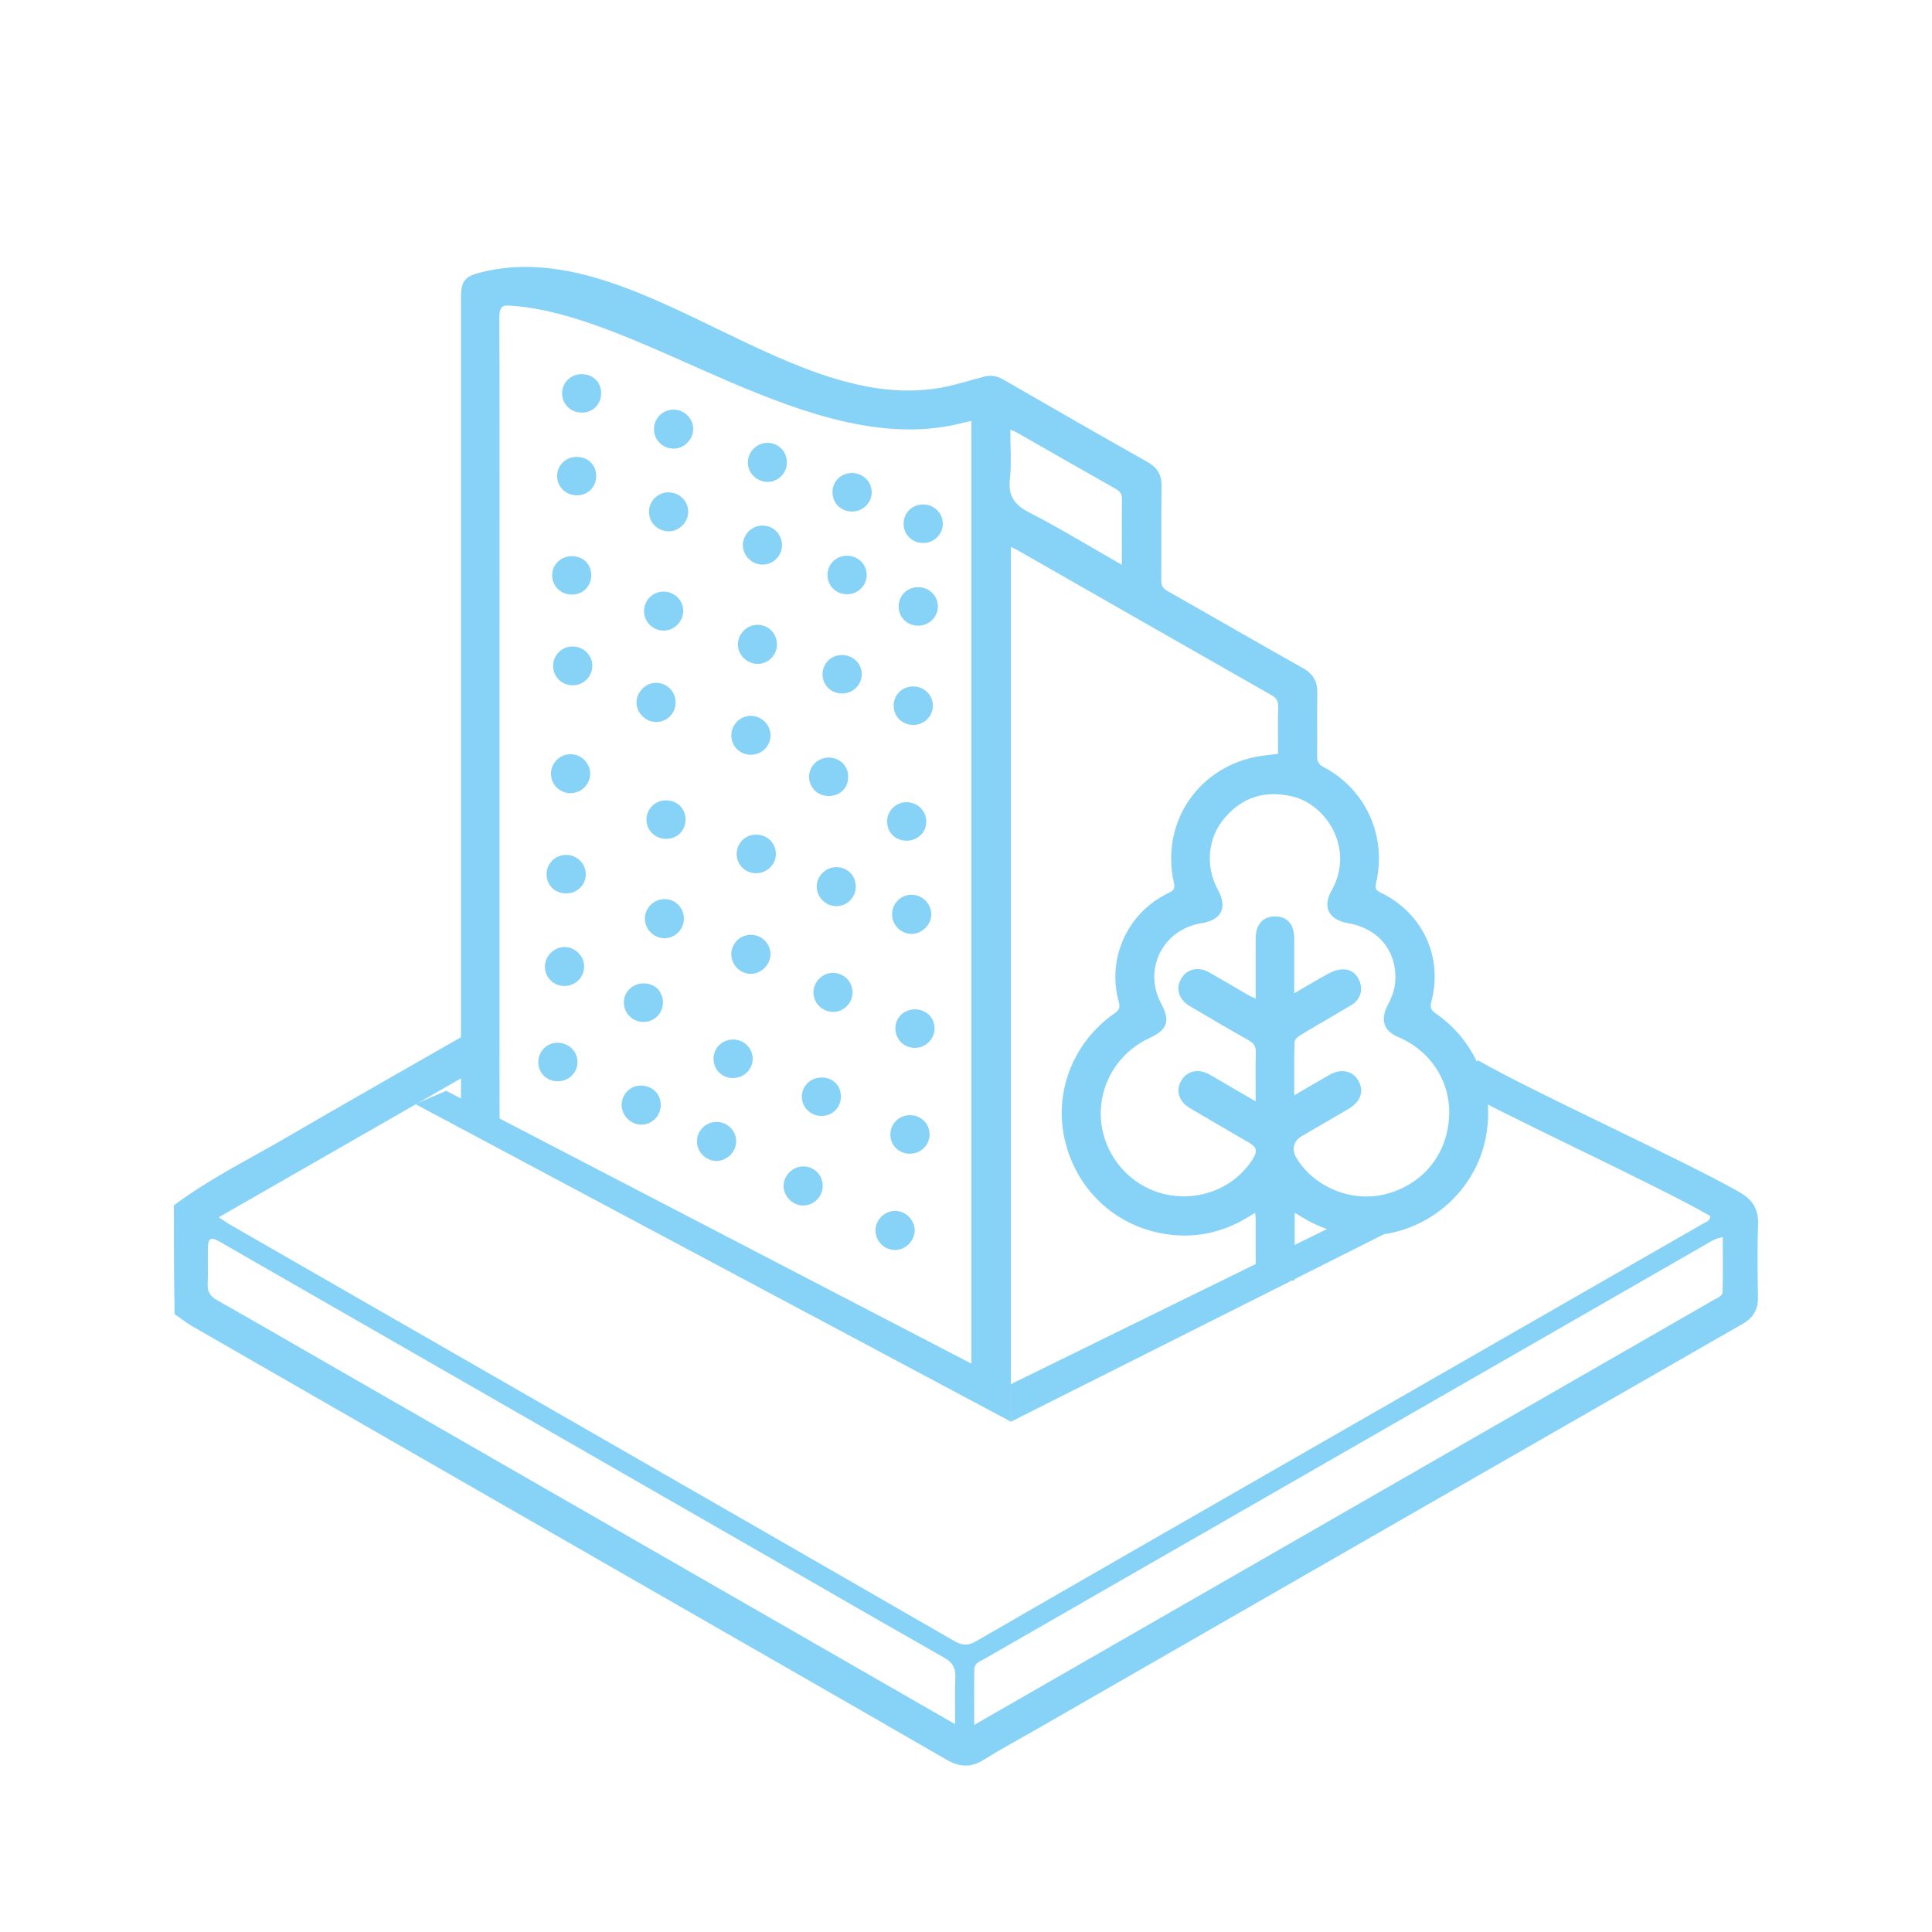 <?xml version="1.0" encoding="UTF-8"?>
<svg id="Layer_1" xmlns="http://www.w3.org/2000/svg" viewBox="0 0 1080 1080">
  <defs>
    <style>
      .cls-1 {
        fill: #87d2f7;
      }
    </style>
  </defs>
  <path class="cls-1" d="M972.46,666.47c-31.88-18.15-114.46-55.51-146.29-73.75l-1.73,1.73-16.44,10.38c32.45,18.63,115.68,56.34,148.07,74.93-.16,2.87-2.31,3.27-3.77,4.11-76,43.66-152.04,87.26-228.06,130.89-59.52,34.16-119.06,68.31-178.48,102.65-4.53,2.62-7.78,2.56-12.3-.05-83.26-48.04-166.63-95.88-249.98-143.77-51.44-29.56-102.89-59.11-154.32-88.68-1.76-1.01-3.43-2.19-6.91-4.43,37.09-21.33,119.24-68.33,155.54-89.21l-1.82-1.06-13.69-13.01c-18.31,10.45-82.46,47.09-100.64,57.77-21.53,12.64-44.05,23.59-64.43,38.81,0,20.63,0,40.68.4,60.86,3.42,2.27,6.29,4.68,9.49,6.52,82.79,47.63,165.61,95.2,248.44,142.77,57.91,33.26,115.86,66.43,173.7,99.81,7.22,4.17,13.59,4.45,20.73-.04,9.28-5.82,18.95-11,28.45-16.45,70.26-40.36,140.52-80.74,210.79-121.09,61.66-35.41,123.33-70.81,185.03-106.16,5.75-3.29,8.59-7.89,8.48-14.72-.22-13.55-.43-27.12.05-40.65.31-8.59-3-13.97-10.31-18.14ZM534.03,937.64c-.37,8.08-.1,16.18-.1,26.19-117.85-67.72-234.39-134.69-350.92-201.66-21.04-12.1-41.26-23.81-61.58-35.32-3.65-2.06-5.52-4.48-5.34-8.86.28-6.66-.02-13.34.11-20.01.12-5.91,1.58-6.75,6.72-3.81,31.03,17.78,62.03,35.62,93.04,53.44,71.52,41.09,143.05,82.17,214.57,123.25,32.44,18.64,64.83,37.37,97.37,55.84,4.58,2.6,6.37,5.71,6.13,10.93ZM962.97,722c-.05,2.59-2.77,3.4-4.72,4.52-54.31,31.21-108.62,62.42-162.93,93.63-83.74,48.09-166.66,95.76-250.73,144.09,0-11.24-.09-21.15.05-31.05.05-3.58,3.32-4.51,5.75-5.91,36.01-20.72,72.04-41.4,108.06-62.1,98.21-56.43,196.42-112.88,294.64-169.29,2.83-1.62,5.51-3.64,9.96-4.32,0,10.31.12,20.37-.08,30.44Z"/>
  <g>
    <path class="cls-1" d="M279.27,629.62c.14-15.49.41-30.97.4-46.46,0-18.47-.35,64.93-.42,46.46-.08-21.08-.02-42.16-.02-63.24v-195.82c0-20.35.09-173.15-.08-193.5-.03-3.63.8-6.46,4.63-6.27,75.39,3.7,169.88,87.84,254.81,65.5,1.38-.36,2.79-.61,4.42-.96v547.06h22.08v-476.63c1.59.78,2.86,1.31,4.03,1.98,47.19,26.96,94.36,53.95,141.6,80.83,2.74,1.56,3.88,3.18,3.79,6.4-.25,8.71-.08,17.42-.08,26.43-4.5.6-8.81.89-13,1.78-32.7,6.93-52.55,37.62-45.23,70.17.76,3.37-.12,4.48-2.92,5.81-22.92,10.88-34.67,36.46-27.88,60.88.85,3.06.36,4.51-2.25,6.32-23.13,16.05-34.09,43.94-27.97,70.62,6.38,27.83,27.99,48.35,56.17,52.83,16.38,2.61,31.78-.64,46.01-9.24,1.23-.75,2.46-1.49,4.26-2.58.16,1.4.3,2.09.31,2.79.01,16.9-.03,18.13.05,35.03h21.76v-37.88c1.6.96,2.81,1.68,4.01,2.42,14.17,8.72,29.55,11.95,45.96,9.56,27.28-3.96,49.98-24.79,56.23-51.23,6.61-27.93-3.88-55.83-27.26-72.08-2.65-1.84-3.44-3.31-2.55-6.65,6.64-25.03-4.85-49.64-28.4-61.01-2.68-1.29-3.15-2.52-2.5-5.3,6.12-26.23-5.67-52.33-29.37-64.85-2.78-1.47-3.61-3.12-3.58-6.07.13-11.79-.08-23.58.11-35.36.1-6.32-2.26-10.59-7.91-13.77-25.34-14.25-50.49-28.83-75.79-43.15-2.65-1.5-3.58-3.14-3.55-6.13.14-17.61-.05-35.22.17-52.82.08-6.28-2.49-10.18-7.91-13.24-26.96-15.21-53.81-30.62-80.61-46.11-3.53-2.04-6.95-2.58-10.74-1.57-5.46,1.47-10.9,3.03-16.37,4.47-88.59,23.31-177.18-85.84-265.78-62.55-7.97,2.1-10.2,4.95-10.2,13.22,0,144.44,0,319.47,0,463.91h21.59ZM744.31,497.96c-5.19,9.12-1.48,16.24,9.26,18.1,17.61,3.06,28.17,16.52,26.23,34.12-.45,4.04-2.18,8.13-4.09,11.79-4.15,7.93-2.33,14.26,5.81,17.7,18.73,7.92,29.68,25.66,28.53,44.87-1.28,21.34-15.01,37.57-35.02,42.86-19.04,5.04-40.26-3.46-50.34-20.17-2.75-4.56-1.61-9.41,2.85-12.02,8.78-5.13,17.59-10.22,26.36-15.38,6.77-3.98,8.75-9.78,5.45-15.67-3.18-5.69-9.65-7.03-16.29-3.25-6.3,3.59-12.53,7.28-19.57,11.39,0-10.46-.11-20.05.13-29.63.03-1.29,1.55-2.98,2.82-3.74,9.59-5.77,19.32-11.3,28.93-17.04,4.36-2.6,6.26-7.12,5.24-11.48-1.12-4.8-4.44-8.33-9.23-8.54-2.71-.12-5.74.8-8.19,2.09-6.5,3.42-12.76,7.29-19.71,11.32,0-10.82,0-20.82,0-30.82,0-7.66-3.87-12.1-10.56-12.18-6.85-.08-10.95,4.44-10.98,12.27-.05,11.03-.01,22.06-.01,33.67-1.51-.67-2.54-1.03-3.47-1.56-7.55-4.37-15.02-8.86-22.62-13.15-6.01-3.39-12.43-1.82-15.54,3.58-3.17,5.5-1.39,11.67,4.66,15.25,11,6.52,22.05,12.98,33.17,19.28,2.71,1.54,3.95,3.25,3.87,6.5-.22,8.83-.08,17.67-.08,27.54-4.58-2.66-8.4-4.88-12.22-7.1-4.52-2.63-9.01-5.32-13.57-7.88-6.28-3.54-12.75-2.05-15.9,3.54-3.09,5.5-1.22,11.59,4.86,15.19,11.01,6.51,22.09,12.9,33.13,19.36,4.47,2.61,4.89,4.88,1.84,9.55-16.33,25-52.74,27.54-72.77,5.08-21.04-23.58-13.39-59.83,15.45-73.22,9.98-4.63,11.56-9.48,6.3-19.29-10.16-18.96,1.01-41.29,22.37-44.76,11.56-1.88,14.9-8.62,9.35-18.87-7.04-12.99-5.8-28.78,3.82-40.02,9.91-11.58,22.33-15.56,37.56-12.09,19.65,4.47,35.31,29.68,22.15,52.81ZM564.55,267.71c.96-8.89.21-17.97.21-27.52,1.46.61,2.51.93,3.44,1.46,18.54,10.58,37.04,21.24,55.64,31.73,2.49,1.41,3.39,2.96,3.35,5.8-.16,11.87-.07,23.75-.07,36.56-17.85-10.19-34.47-20.36-51.76-29.24-8.41-4.32-11.82-9.33-10.8-18.79Z"/>
    <g>
      <path class="cls-1" d="M498.67,511.28c.1,6.08,5.27,11.01,11.31,10.76,5.79-.23,10.72-5.43,10.59-11.15-.14-6.05-5.35-10.94-11.39-10.71-5.96.23-10.6,5.13-10.5,11.09Z"/>
      <path class="cls-1" d="M459.9,662.87c-.02-6.01-4.72-10.78-10.68-10.84-6.05-.06-11.21,4.99-11.19,10.95.02,5.78,5.05,10.85,10.82,10.89,6.11.05,11.06-4.88,11.04-11Z"/>
      <path class="cls-1" d="M408.81,533.32c-.05,6.08,4.99,11.13,11.03,11.06,5.75-.07,10.8-5.12,10.87-10.88.08-6.04-4.98-11.02-11.1-10.94-5.98.08-10.76,4.84-10.81,10.76Z"/>
      <path class="cls-1" d="M371.43,502.62c-5.89,0-10.81,4.82-10.94,10.71-.14,5.98,4.96,11.15,10.98,11.13,5.89-.02,10.76-4.85,10.83-10.76.08-6.22-4.7-11.1-10.87-11.09Z"/>
      <path class="cls-1" d="M423.35,371.12c5.85.11,10.85-4.7,10.99-10.57.15-6.22-4.59-11.18-10.74-11.27-5.84-.08-10.86,4.71-11.1,10.59-.24,5.95,4.76,11.13,10.85,11.25Z"/>
      <path class="cls-1" d="M377.67,392.72c.05-6.13-4.89-11.07-11.01-11.02-5.73.04-10.78,5.13-10.84,10.91-.06,5.77,4.91,10.85,10.72,10.99,6.16.14,11.09-4.67,11.13-10.87Z"/>
      <path class="cls-1" d="M467.48,484.75c-5.89.02-10.85,4.88-10.93,10.71-.08,6.02,5.01,11.13,11.04,11.09,5.92-.04,10.73-4.85,10.8-10.8.07-6.25-4.67-11.03-10.91-11.01Z"/>
      <path class="cls-1" d="M465.58,565.66c5.92.05,10.83-4.7,10.97-10.59.14-6.17-4.62-11.14-10.77-11.24-5.98-.09-11.11,5.03-11.07,11.06.03,5.81,4.99,10.72,10.88,10.77Z"/>
      <path class="cls-1" d="M308,432.51c-.01,5.96,4.72,10.75,10.7,10.84,6.2.09,11.16-4.71,11.21-10.83.05-5.97-5.16-11.05-11.2-10.92-5.91.12-10.7,5.01-10.72,10.91Z"/>
      <path class="cls-1" d="M304.62,540.46c.05,5.92,4.86,10.68,10.82,10.71,6.16.03,11.13-4.89,11.09-10.95-.04-5.81-4.99-10.74-10.87-10.81-5.97-.07-11.09,5.07-11.05,11.06Z"/>
      <path class="cls-1" d="M408.81,411.24c.07,5.95,4.86,10.67,10.86,10.68,6.16,0,11.13-4.94,11.06-11-.07-5.83-5.03-10.7-10.94-10.76-6.05-.07-11.04,4.97-10.97,11.09Z"/>
      <path class="cls-1" d="M489.41,687.77c-.04,5.92,4.7,10.82,10.61,10.98,5.98.16,11.24-4.89,11.3-10.85.06-5.78-4.86-10.85-10.69-11-6.01-.15-11.18,4.86-11.22,10.87Z"/>
      <path class="cls-1" d="M370.92,330.71c-5.9-.03-10.79,4.76-10.89,10.68-.1,6.13,4.71,11.02,10.95,11.12,5.7.09,10.86-4.96,10.97-10.75.11-6.06-4.83-11.02-11.02-11.05Z"/>
      <path class="cls-1" d="M358,606.85c-5.82.02-10.63,5.09-10.5,11.06.13,5.84,5.17,10.79,10.99,10.77,6.12-.02,10.97-5.02,10.87-11.21-.1-6.19-4.86-10.65-11.35-10.63Z"/>
      <path class="cls-1" d="M400.64,627.16c-6.11-.05-11.09,4.91-11.03,10.99.06,5.89,4.93,10.76,10.82,10.83,5.94.06,11.16-5.16,11.09-11.09-.07-5.91-4.9-10.68-10.88-10.73Z"/>
      <path class="cls-1" d="M316.61,499.41c6.26-.07,11.06-4.97,10.83-11.07-.21-5.89-5.14-10.51-11.14-10.45-5.95.05-10.74,4.85-10.76,10.77-.02,6.23,4.71,10.83,11.06,10.75Z"/>
      <path class="cls-1" d="M311.72,604.44c6.24.02,11.17-4.8,11.1-10.86-.06-6.04-5.07-10.75-11.35-10.68-5.91.06-10.6,4.91-10.56,10.94.03,6.03,4.68,10.58,10.81,10.6Z"/>
      <path class="cls-1" d="M309.21,372.07c-.09,6.15,4.72,10.98,10.97,11.01,5.92.03,10.76-4.7,10.94-10.68.18-5.93-4.92-11.02-11.04-11.02-5.95,0-10.78,4.75-10.87,10.68Z"/>
      <path class="cls-1" d="M506.88,469.96c6.26-.04,11.08-4.9,10.92-11-.16-5.87-5.08-10.56-11.06-10.54-6.12.02-11,5.02-10.85,11.13.14,6,4.84,10.45,10.99,10.4Z"/>
      <path class="cls-1" d="M411.81,477.43c.02,6.01,4.7,10.64,10.77,10.69,6.19.04,11.2-4.84,11.14-10.85-.06-6.15-4.96-10.79-11.29-10.68-6.01.1-10.65,4.84-10.62,10.85Z"/>
      <path class="cls-1" d="M511.43,564.24c-6.17.02-10.88,4.6-10.92,10.63-.04,6,4.7,10.83,10.72,10.91,6.16.08,11.25-4.91,11.19-10.97-.06-6.03-4.8-10.59-10.99-10.57Z"/>
      <path class="cls-1" d="M470.91,387.68c5.98-.05,10.87-4.95,10.83-10.83-.05-5.93-4.91-10.68-10.96-10.7-6.3-.02-11.11,4.83-10.96,11.06.15,6.01,4.93,10.53,11.09,10.47Z"/>
      <path class="cls-1" d="M510.67,405.25c5.98-.05,10.87-4.95,10.83-10.83-.05-5.93-4.91-10.68-10.96-10.7-6.3-.02-11.11,4.83-10.96,11.06.15,6.01,4.93,10.53,11.09,10.47Z"/>
      <path class="cls-1" d="M372.53,468.93c6.1-.07,10.73-4.76,10.69-10.83-.04-6.28-4.84-10.85-11.25-10.7-6,.14-10.76,5.12-10.6,11.06.16,5.94,5.07,10.54,11.16,10.47Z"/>
      <path class="cls-1" d="M398.86,591.83c-.03,6.03,4.69,10.76,10.75,10.8,6.23.04,11.28-4.91,11.17-10.93-.12-5.92-5.06-10.67-11.04-10.6-6.11.07-10.85,4.75-10.88,10.73Z"/>
      <path class="cls-1" d="M463.13,445c6.4.03,11.02-4.5,11.01-10.79-.02-6.06-4.58-10.62-10.71-10.7-6.23-.08-11.23,4.8-11.15,10.85.08,5.92,4.86,10.6,10.86,10.63Z"/>
      <path class="cls-1" d="M508.6,623.4c-6.22.05-11,4.92-10.86,11.06.14,5.99,4.91,10.55,10.98,10.48,6.17-.07,11.11-5.07,10.93-11.08-.18-5.97-4.96-10.5-11.05-10.46Z"/>
      <path class="cls-1" d="M359.47,549.72c-6.07.12-10.89,5.01-10.72,10.89.17,6.03,4.99,10.69,11.02,10.65,6.22-.04,11-4.99,10.81-11.21-.18-6.2-4.76-10.45-11.11-10.32Z"/>
      <path class="cls-1" d="M459.42,602.33c-6.14-.05-11,4.47-11.2,10.41-.2,6.04,4.85,11.12,11.03,11.08,6.11-.03,10.78-4.67,10.82-10.74.04-6.21-4.41-10.71-10.65-10.75Z"/>
      <path class="cls-1" d="M319.4,310.9c-6.02.06-10.87,4.95-10.75,10.85.12,6.02,4.88,10.6,11.03,10.63,6.28.02,10.98-4.82,10.82-11.14-.16-6.13-4.75-10.4-11.11-10.34Z"/>
      <path class="cls-1" d="M426.13,315.63c5.85.11,10.85-4.7,10.99-10.57.15-6.22-4.59-11.18-10.74-11.27-5.84-.08-10.86,4.71-11.1,10.59-.24,5.95,4.76,11.13,10.85,11.25Z"/>
      <path class="cls-1" d="M373.69,275.23c-5.9-.03-10.79,4.76-10.89,10.68-.1,6.13,4.71,11.02,10.95,11.12,5.7.09,10.86-4.96,10.97-10.75.11-6.06-4.83-11.02-11.02-11.05Z"/>
      <path class="cls-1" d="M473.68,332.19c5.98-.05,10.87-4.95,10.83-10.83-.05-5.93-4.91-10.68-10.96-10.7-6.3-.02-11.11,4.83-10.96,11.06.15,6.01,4.93,10.53,11.09,10.47Z"/>
      <path class="cls-1" d="M513.45,349.76c5.98-.05,10.87-4.95,10.83-10.83-.05-5.93-4.91-10.68-10.96-10.7-6.3-.02-11.11,4.83-10.96,11.06.15,6.01,4.93,10.53,11.09,10.47Z"/>
      <path class="cls-1" d="M322.18,255.41c-6.02.06-10.87,4.95-10.75,10.85.12,6.02,4.88,10.6,11.03,10.63,6.28.02,10.98-4.82,10.82-11.14-.16-6.13-4.75-10.4-11.11-10.34Z"/>
      <path class="cls-1" d="M428.9,269.39c5.85.11,10.85-4.7,10.99-10.57.15-6.22-4.59-11.18-10.74-11.27-5.84-.08-10.86,4.71-11.1,10.59-.24,5.95,4.76,11.13,10.85,11.25Z"/>
      <path class="cls-1" d="M376.47,228.99c-5.9-.03-10.79,4.76-10.89,10.68-.1,6.13,4.71,11.02,10.95,11.12,5.7.09,10.86-4.96,10.97-10.75.11-6.06-4.83-11.02-11.02-11.05Z"/>
      <path class="cls-1" d="M476.46,285.95c5.98-.05,10.87-4.95,10.83-10.83-.05-5.93-4.91-10.68-10.96-10.7-6.3-.02-11.11,4.83-10.96,11.06.15,6.01,4.93,10.53,11.09,10.47Z"/>
      <path class="cls-1" d="M516.22,303.53c5.98-.05,10.87-4.95,10.83-10.83-.05-5.93-4.91-10.68-10.96-10.7-6.3-.02-11.11,4.83-10.96,11.06.15,6.01,4.93,10.53,11.09,10.47Z"/>
      <path class="cls-1" d="M324.95,209.17c-6.02.06-10.87,4.95-10.75,10.85.12,6.02,4.88,10.6,11.03,10.63,6.28.02,10.98-4.82,10.82-11.14-.16-6.13-4.75-10.4-11.11-10.34Z"/>
    </g>
  </g>
  <polygon class="cls-1" points="249.43 609.77 565.1 773.76 565.1 794.73 232.17 617.17 249.43 609.77"/>
  <polygon class="cls-1" points="565.1 773.76 766.08 675.12 773.69 689.91 565.1 794.73 565.1 773.76"/>
</svg>